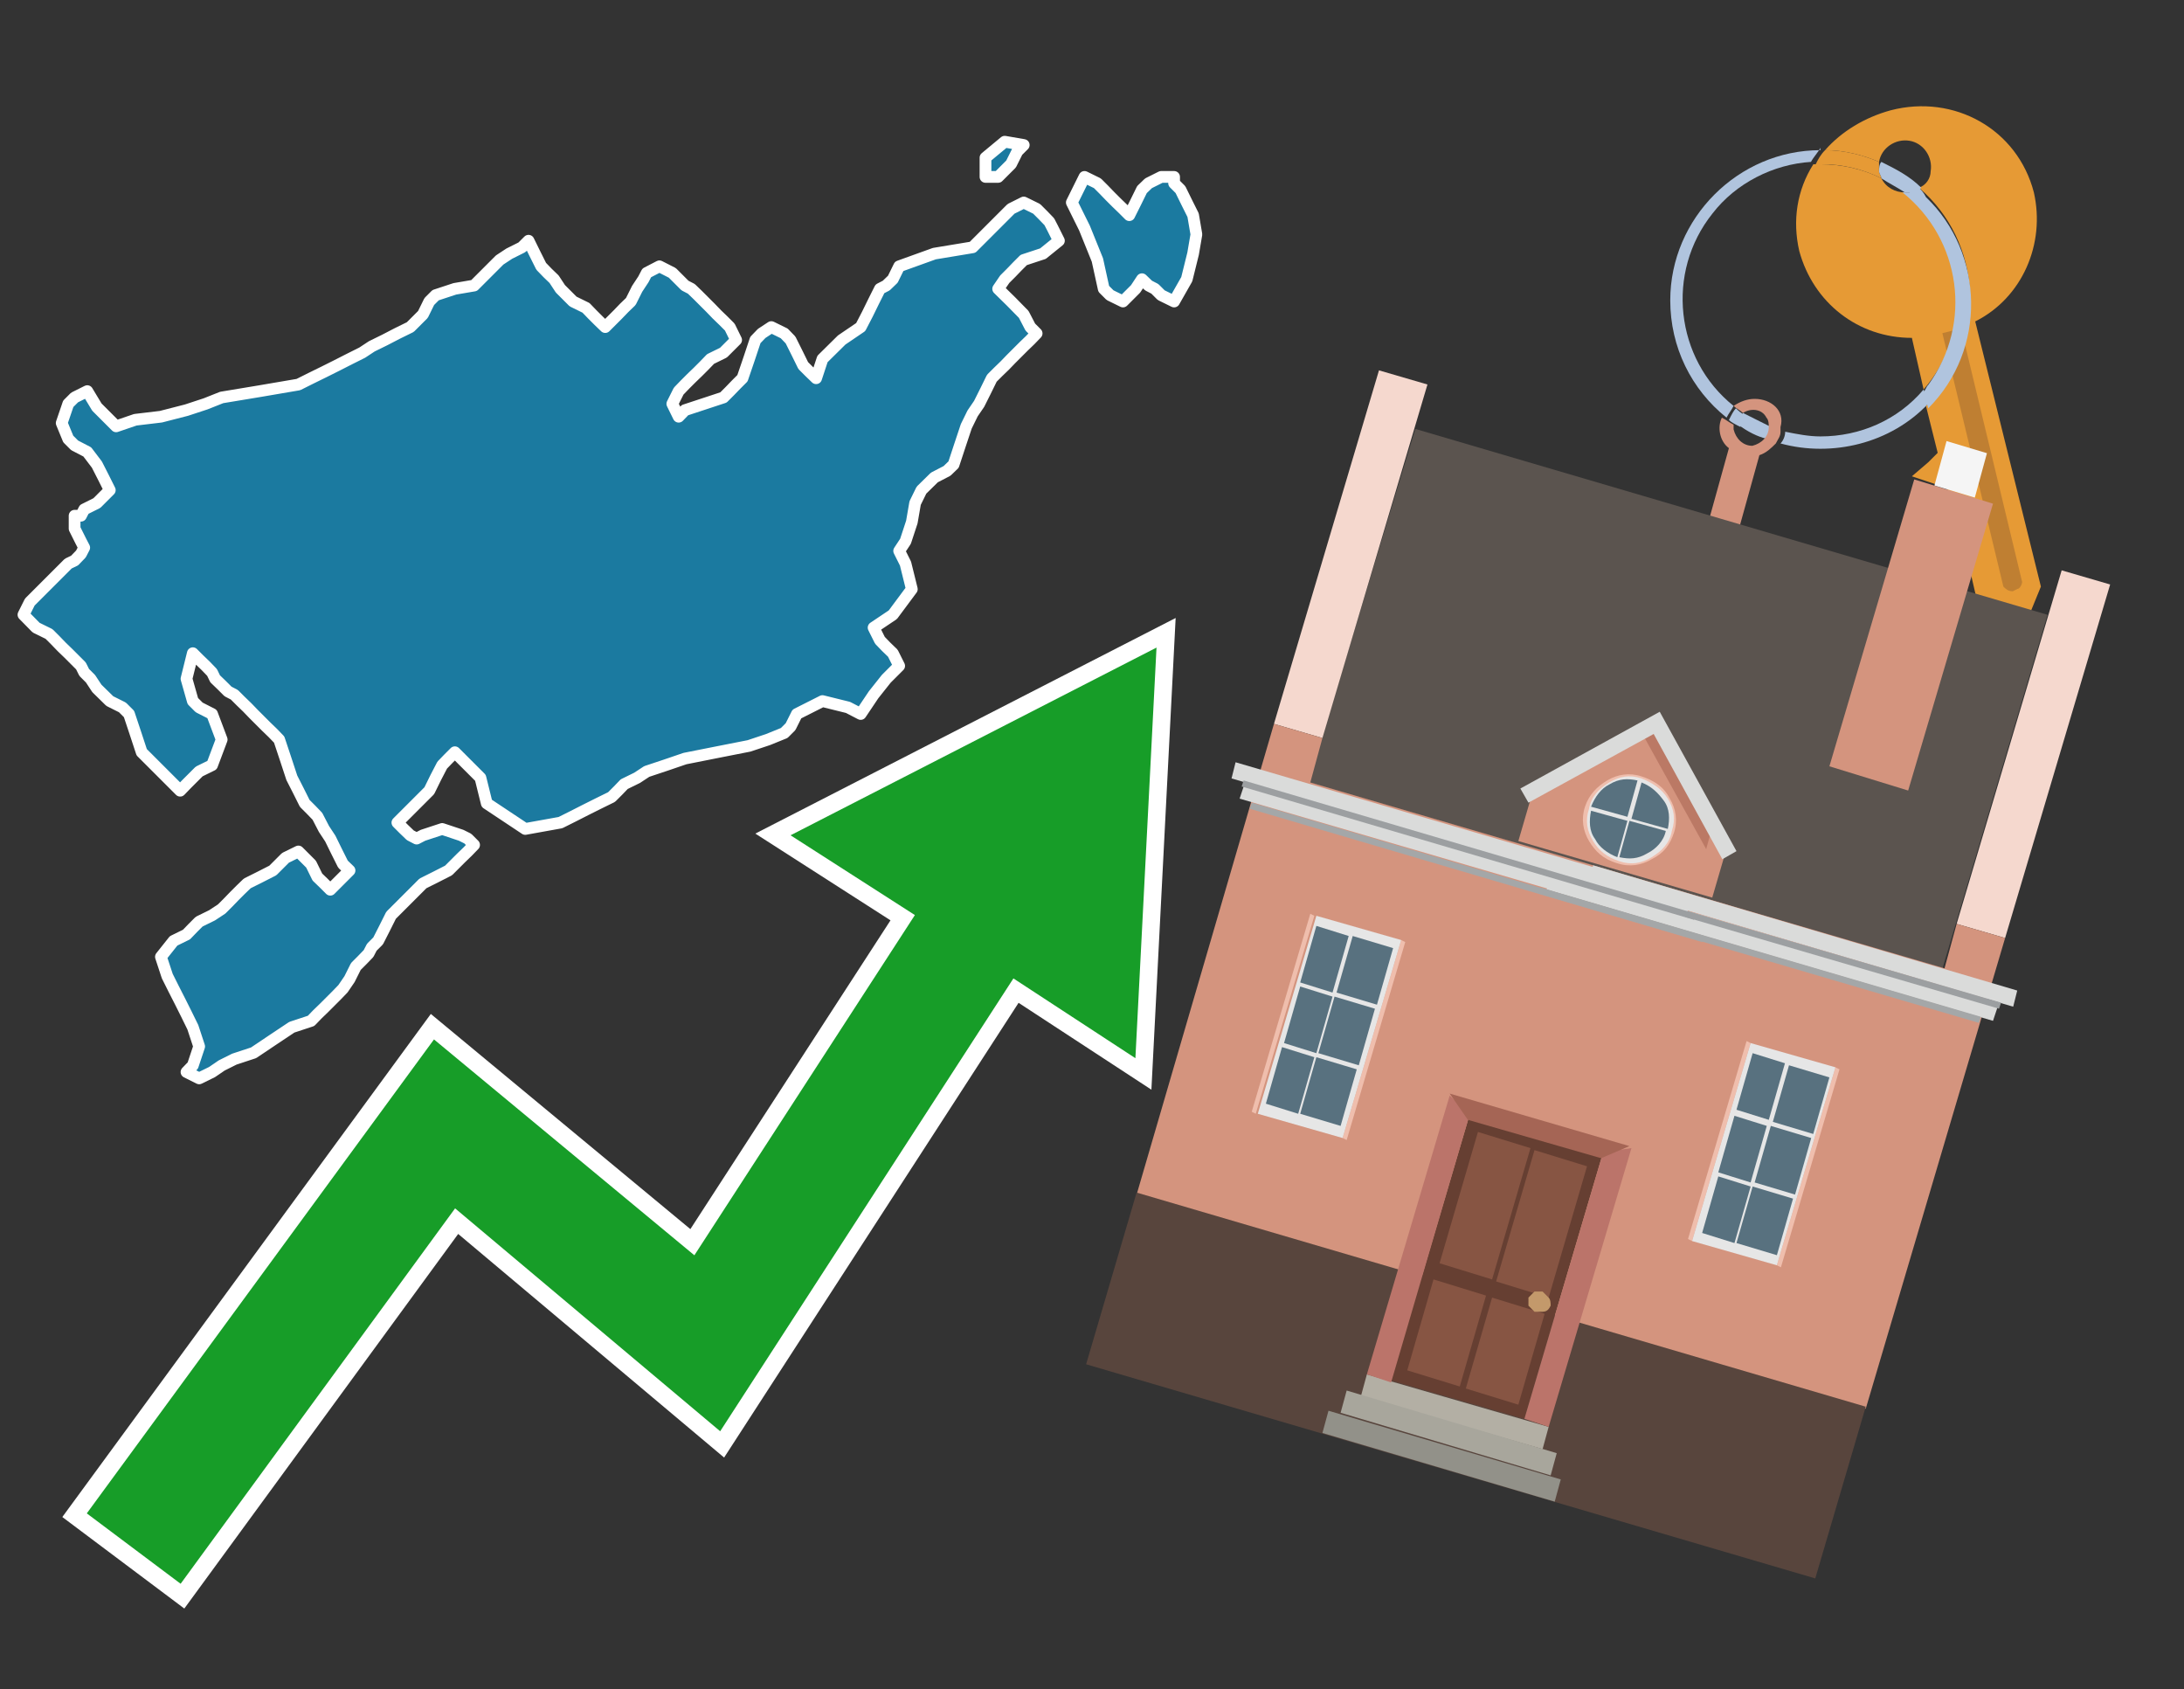 <?xml version="1.0" encoding="utf-8"?>
<!-- Generator: Adobe Illustrator 26.0.3, SVG Export Plug-In . SVG Version: 6.00 Build 0)  -->
<svg version="1.1" id="Text" xmlns="http://www.w3.org/2000/svg" xmlns:xlink="http://www.w3.org/1999/xlink" x="0px" y="0px"
	 width="93.1px" height="72px" viewBox="0 0 93.1 72" style="enable-background:new 0 0 93.1 72;" xml:space="preserve">
<rect x="0" y="0" width="93.1" height="72" fill="#333333" stroke="none"/>
<style type="text/css">
	.st0{fill:#1B7AA0;stroke:#FFFFFF;stroke-width:0.5;stroke-linejoin:round;}
	.st1{fill:none;stroke:#FFFFFF;stroke-width:1.5;stroke-miterlimit:10;}
	.st2{fill:#179D28;}
	.st3{fill:#E69A35;}
	.st4{fill:#B0C4DE;}
	.st5{fill:#D4947E;}
	.st6{fill:#BF7F32;}
	.st7{fill:#5B544F;}
	.st8{fill:#F5D8CE;}
	.st9{fill:#58453D;}
	.st10{fill:#F5F5F5;}
	.st11{fill:#EFBEAD;}
	.st12{fill:#E6E6E6;}
	.st13{fill:#58717F;}
	.st14{fill:#B3AFA4;}
	.st15{fill:#A8A69C;}
	.st16{fill:#929189;}
	.st17{fill:#663F32;}
	.st18{fill:#875543;}
	.st19{fill:#C3996B;}
	.st20{fill:#BB746A;}
	.st21{fill:#A56555;}
	.st22{fill:#DADBDA;}
	.st23{fill:#A4A7A8;}
	.st24{fill:#9C9FA1;}
	.st25{fill:#BB7965;}
</style>
<path class="st0" d="M3.45,21.98L3.59,21.71L4.13,21.44L4.68,20.89L4.41,20.35L4.13,19.8L3.72,19.26L3.18,18.98L2.91,18.71L2.63,18.03L2.91,17.21L3.18,16.94L3.72,16.67L4.13,17.35L4.95,18.17L5.77,17.89L6.86,17.76L7.95,17.48L8.77,17.21L9.45,16.94L11.08,16.67L12.72,16.39L13.26,16.12L13.81,15.85L14.35,15.58L14.9,15.3L15.44,15.03L15.85,14.76L16.4,14.49L16.94,14.21L17.49,13.94L18.03,13.4L18.3,12.85L18.57,12.58L19.39,12.31L20.21,12.17L20.48,11.9L20.75,11.63L21.03,11.35L21.3,11.08L21.71,10.81L22.25,10.54L22.53,10.26L22.8,10.81L23.07,11.35L23.34,11.63L23.62,11.9L23.89,12.31L24.43,12.85L24.98,13.12L25.25,13.4L25.52,13.67L25.8,13.94L26.07,13.67L26.34,13.4L26.61,13.12L26.89,12.85L27.16,12.31L27.43,11.9L27.57,11.63L28.11,11.35L28.66,11.63L28.93,11.9L29.2,12.17L29.47,12.31L29.75,12.58L30.02,12.85L30.29,13.12L30.56,13.4L30.84,13.67L31.11,13.94L31.38,14.49L30.84,15.03L30.29,15.3L30.02,15.58L29.75,15.85L29.47,16.12L29.2,16.39L28.93,16.67L28.66,17.21L28.93,17.76L29.2,17.48L30.02,17.21L30.84,16.94L31.11,16.67L31.38,16.39L31.65,16.12L31.93,15.3L32.2,14.49L32.47,14.21L32.88,13.94L33.43,14.21L33.7,14.49L33.97,15.03L34.24,15.58L34.51,15.85L34.79,16.12L35.06,15.3L35.88,14.49L36.69,13.94L36.97,13.4L37.24,12.85L37.51,12.31L37.78,12.17L38.06,11.9L38.33,11.35L39.83,10.81L41.46,10.54L41.74,10.26L42.01,9.99L42.28,9.72L42.55,9.45L42.83,9.17L43.1,8.9L43.64,8.63L44.19,8.9L44.46,9.17L44.73,9.45L44.87,9.72L45.14,10.26L44.46,10.81L43.64,11.08L43.37,11.35L43.1,11.63L42.83,11.9L42.55,12.31L43.1,12.85L43.64,13.4L43.92,13.94L44.19,14.21L43.92,14.49L43.64,14.76L43.37,15.03L43.1,15.3L42.83,15.58L42.55,15.85L42.28,16.12L42.01,16.67L41.74,17.21L41.46,17.62L41.19,18.17L40.92,18.98L40.65,19.8L40.37,20.07L39.83,20.35L39.28,20.89L39.01,21.44L38.87,22.25L38.6,23.07L38.33,23.48L38.6,24.02L38.87,25.11L38.06,26.2L37.24,26.75L37.51,27.29L37.78,27.57L38.06,27.84L38.33,28.38L37.78,28.93L37.24,29.61L36.69,30.43L36.15,30.15L35.06,29.88L33.97,30.43L33.7,30.97L33.43,31.24L32.74,31.52L31.93,31.79L30.56,32.06L29.2,32.33L28.38,32.61L27.57,32.88L27.16,33.15L26.61,33.42L26.34,33.7L26.07,33.97L25.52,34.24L24.98,34.51L24.43,34.79L23.89,35.06L22.39,35.33L20.75,34.24L20.48,33.15L20.21,32.88L19.94,32.61L19.66,32.33L19.39,32.06L19.12,32.33L18.85,32.61L18.57,33.15L18.3,33.7L18.03,33.97L17.76,34.24L17.49,34.51L17.21,34.79L16.94,35.06L17.21,35.33L17.49,35.6L17.76,35.74L18.03,35.6L18.85,35.33L19.66,35.6L19.94,35.74L20.21,36.01L19.94,36.29L19.66,36.56L19.39,36.83L19.12,37.1L18.57,37.38L18.03,37.65L17.76,37.92L17.49,38.19L17.21,38.47L16.94,38.74L16.67,39.01L16.4,39.55L16.12,40.1L15.85,40.37L15.71,40.64L15.44,40.92L15.17,41.19L14.9,41.73L14.62,42.14L14.35,42.42L14.08,42.69L13.81,42.96L13.53,43.23L13.26,43.51L12.44,43.78L11.63,44.32L10.81,44.87L9.99,45.14L9.45,45.41L9.04,45.69L8.49,45.96L7.95,45.69L8.22,45.41L8.49,44.6L8.22,43.78L7.95,43.23L7.68,42.69L7.4,42.14L7.13,41.6L6.86,40.78L7.4,40.1L7.95,39.83L8.22,39.55L8.49,39.28L9.04,39.01L9.45,38.74L9.72,38.47L9.99,38.19L10.26,37.92L10.54,37.65L11.08,37.38L11.63,37.1L11.9,36.83L12.17,36.56L12.72,36.29L13.26,36.83L13.53,37.38L13.81,37.65L14.08,37.92L14.35,37.65L14.62,37.38L14.9,37.1L14.62,36.83L14.35,36.29L14.08,35.74L13.81,35.33L13.53,34.79L13.26,34.51L12.99,34.24L12.72,33.7L12.44,33.15L12.17,32.33L11.9,31.52L11.63,31.24L11.35,30.97L11.08,30.7L10.81,30.43L10.54,30.15L10.26,29.88L9.99,29.61L9.72,29.47L9.45,29.2L9.17,28.93L9.04,28.66L8.77,28.38L8.49,28.11L8.22,27.84L7.95,28.93L8.22,29.88L8.49,30.15L9.04,30.43L9.45,31.52L9.04,32.61L8.49,32.88L8.22,33.15L7.95,33.42L7.68,33.7L7.4,33.42L7.13,33.15L6.86,32.88L6.59,32.61L6.31,32.33L6.04,32.06L5.77,31.24L5.5,30.43L5.22,30.15L4.68,29.88L4.13,29.34L3.86,28.93L3.59,28.66L3.45,28.38L3.18,28.11L2.91,27.84L2.63,27.57L2.36,27.29L2.09,27.02L1.54,26.75L1.0,26.2L1.27,25.66L1.54,25.39L1.82,25.11L2.09,24.84L2.36,24.57L2.63,24.3L2.91,24.02L3.18,23.89L3.45,23.61L3.59,23.34L3.45,23.07L3.18,22.53L3.18,21.98ZM42.01,6.72L42.83,6.04L43.64,6.18L43.37,6.45L43.1,6.99L42.55,7.54L42.01,7.54ZM50.05,7.81L50.32,8.08L50.59,8.63L50.86,9.17L51.0,9.99L50.86,10.81L50.59,11.9L50.05,12.85L49.5,12.58L49.23,12.31L48.96,12.17L48.68,11.9L48.41,12.31L47.87,12.85L47.32,12.58L47.05,12.31L46.78,11.08L46.23,9.72L45.69,8.63L46.23,7.54L46.78,7.81L47.05,8.08L47.32,8.36L47.59,8.63L47.87,8.9L48.14,9.17L48.41,8.63L48.68,8.08L48.96,7.81L49.5,7.54L50.05,7.54Z"/>
<polygon class="st1" points="49.3,27.6 33.7,35.6 39,39 29.6,53.5 18.5,44.3 3.7,64.5 7.7,67.5 19.4,51.5 30.7,61 43.2,41.7 
	48.4,45.1 "/>
<polygon class="st2" points="49.3,27.6 33.7,35.6 39,39 29.6,53.5 18.5,44.3 3.7,64.5 7.7,67.5 19.4,51.5 30.7,61 43.2,41.7 
	48.4,45.1 "/>
<path class="st3" d="M80.2,7.6c0-0.1-0.1-0.2-0.1-0.3c0-0.1,0-0.3,0-0.4c-0.7-0.3-1.5-0.5-2.3-0.5c-0.2,0.2-0.3,0.4-0.4,0.6
	c0.1,0,0.2,0,0.3,0C78.5,7,79.4,7.2,80.2,7.6z"/>
<path class="st4" d="M77.6,6.4c-3.5,0-6.4,2.9-6.4,6.4c0,2,0.9,3.8,2.4,5c0.1-0.2,0.2-0.3,0.3-0.5c-2.5-2-2.9-5.7-0.9-8.2
	c1-1.3,2.6-2.1,4.2-2.2c0.1-0.2,0.3-0.4,0.4-0.6V6.4z"/>
<path class="st3" d="M84.2,13.7c2-1,3-3.3,2.5-5.5C86,5.5,83.3,4,80.6,4.7c-1.1,0.3-2.1,0.9-2.8,1.7c0.8,0,1.6,0.2,2.3,0.5
	c0.1-0.6,0.7-1,1.3-0.9c0.6,0.1,1,0.7,0.9,1.3c0,0.3-0.2,0.6-0.5,0.7c2.7,2.3,2.9,6.4,0.6,9c-0.1,0.1-0.2,0.2-0.3,0.3l0.5,2
	l-0.4,0.4l-0.7,0.6l0.9,0.3l0.6,0.2l0.1,0.3l-0.4,0.4L82,22.1l0.9,0.3l0.6,0.2l0.1,0.3l-0.4,0.4l-0.7,0.6l0.9,0.3l0.6,0.2l0.3,1.3
	l1.8,1.5L87,25L84.2,13.7z"/>
<path class="st3" d="M81.2,8.2c-0.4,0-0.8-0.2-1-0.6C79.4,7.2,78.5,7,77.6,7c-0.1,0-0.2,0-0.3,0c-0.7,1.1-0.9,2.4-0.6,3.7
	c0.6,2.2,2.5,3.7,4.8,3.7l0.5,2.2c2.1-2.4,1.9-6.1-0.6-8.2C81.3,8.3,81.2,8.3,81.2,8.2z"/>
<path class="st4" d="M74.1,18.1c0.4,0.3,0.8,0.5,1.2,0.6c0.1-0.1,0.2-0.3,0.2-0.5l0,0c-0.4-0.2-0.8-0.4-1.2-0.6
	C74.2,17.8,74.1,17.9,74.1,18.1z"/>
<path class="st4" d="M74.4,17.7c-0.2-0.1-0.3-0.2-0.4-0.3c-0.1,0.1-0.2,0.3-0.3,0.5c0.1,0.1,0.3,0.2,0.5,0.3
	C74.1,17.9,74.2,17.8,74.4,17.7z"/>
<path class="st5" d="M74.8,17c-0.3,0-0.6,0.1-0.9,0.3c0.1,0.1,0.3,0.2,0.4,0.3c0.3-0.2,0.8-0.2,1,0.2c0.1,0.1,0.1,0.3,0.1,0.4l0,0
	c0,0.4-0.3,0.7-0.7,0.8c-0.4,0-0.7-0.3-0.8-0.7c0,0,0,0,0-0.1v-0.1c-0.2-0.1-0.3-0.2-0.5-0.3c-0.2,0.4-0.1,1,0.3,1.3l-1,3.6L74,23
	l1-3.6c0.3-0.1,0.5-0.3,0.7-0.5c0.1-0.2,0.2-0.3,0.2-0.5c0-0.1,0-0.1,0-0.2C76.1,17.5,75.5,17,74.8,17z"/>
<path class="st6" d="M86,25.1l-0.2,0.1c-0.2,0-0.3-0.1-0.4-0.2l0,0l-2.6-10.8l0.8-0.2l2.6,10.8C86.2,24.9,86.1,25.1,86,25.1L86,25.1
	z"/>
<path class="st4" d="M80.1,7.3c0,0.1,0.1,0.2,0.1,0.3c0.3,0.2,0.7,0.4,1,0.6c0.1,0,0.2,0,0.3,0c0.1,0,0.3-0.1,0.4-0.2
	c-0.5-0.5-1.1-0.8-1.7-1.1C80.1,7,80.1,7.2,80.1,7.3z"/>
<path class="st4" d="M77.6,18.6c-0.5,0-1-0.1-1.5-0.2c0,0.2-0.1,0.4-0.2,0.5c2.2,0.6,4.7,0,6.3-1.7L82,16.6
	C80.9,17.9,79.3,18.6,77.6,18.6z"/>
<path class="st4" d="M81.8,8c-0.1,0.1-0.2,0.1-0.4,0.2c-0.1,0-0.2,0-0.3,0c2.5,2,3,5.6,1.1,8.2c-0.1,0.1-0.1,0.2-0.2,0.3l0.2,0.7
	c2.5-2.5,2.4-6.6-0.1-9C82,8.2,81.9,8.1,81.8,8L81.8,8z"/>
<g>
	<g transform="matrix( 0.861, 0, 0, 0.861, 2148,666.7) ">
		<g>
			<g id="Symbol_9_0_Layer2_0_MEMBER_8_MEMBER_0_FILL_3_">
				<path class="st7" d="M-2424.7-753.1l-5.3,17.5l31.4,9.2l5.2-17.5L-2424.7-753.1z"/>
			</g>
		</g>
	</g>
	<g transform="matrix( 0.861, 0, 0, 0.861, 2148,666.7) ">
		<g>
			<g id="Symbol_9_0_Layer2_0_MEMBER_8_MEMBER_1_FILL_3_">
				<path class="st8" d="M-2424.1-755.3l-2.4-0.7l-5.2,17.5l2.4,0.7L-2424.1-755.3z"/>
			</g>
		</g>
	</g>
	<g transform="matrix( 0.861, 0, 0, 0.861, 2148,666.7) ">
		<g>
			<g id="Symbol_9_0_Layer2_0_MEMBER_8_MEMBER_2_FILL_3_">
				<path class="st8" d="M-2392.7-746.1l-5.2,17.5l2.4,0.7l5.2-17.5L-2392.7-746.1z"/>
			</g>
		</g>
	</g>
	<g transform="matrix( 0.861, 0, 0, 0.861, 2148,666.7) ">
		<g>
			<g id="Symbol_9_0_Layer2_0_MEMBER_8_MEMBER_3_FILL_3_">
				<path class="st5" d="M-2395.5-727.9l-2.4-0.7l-0.6,2.2l-31.4-9.2l0.6-2.2l-2.4-0.7l-6.8,23.3l36.1,10.6L-2395.5-727.9z"/>
			</g>
		</g>
	</g>
	<g transform="matrix( 0.861, 0, 0, 0.861, 2148,666.7) ">
		<g>
			<g id="Symbol_9_0_Layer2_0_MEMBER_8_MEMBER_4_FILL_3_">
				<path class="st9" d="M-2438.5-715.3l-2.5,8.5l36.1,10.6l2.5-8.5L-2438.5-715.3z"/>
			</g>
		</g>
	</g>
	<g transform="matrix( 0.861, 0, 0, 0.861, 2148,666.7) ">
		<g>
			<g id="Symbol_9_0_Layer2_0_MEMBER_8_MEMBER_5_FILL_3_">
				<path class="st5" d="M-2400.3-735.2l4.2-14.2l-3.9-1.2l-4.2,14.2L-2400.3-735.2z"/>
			</g>
		</g>
	</g>
	<g transform="matrix( 0.861, 0, 0, 0.861, 2148,666.7) ">
		<g>
			<g id="Symbol_9_0_Layer2_0_MEMBER_8_MEMBER_6_FILL_3_">
				<path class="st10" d="M-2396.4-751.9l-2-0.6l-0.6,2.2l2,0.6L-2396.4-751.9z"/>
			</g>
		</g>
	</g>
	<g transform="matrix( 0.861, 0, 0, 0.861, 2148,666.7) ">
		<g>
			<g id="Symbol_9_0_Layer2_0_MEMBER_8_MEMBER_7_MEMBER_0_FILL_3_">
				<path class="st11" d="M-2403.7-721.4l-0.2-0.1l-2.9,9.8l0.2,0.1L-2403.7-721.4z"/>
			</g>
		</g>
	</g>
	<g transform="matrix( 0.861, 0, 0, 0.861, 2148,666.7) ">
		<g>
			<g id="Symbol_9_0_Layer2_0_MEMBER_8_MEMBER_7_MEMBER_1_FILL_3_">
				<path class="st11" d="M-2408.1-722.7l-0.2-0.1l-2.9,9.8l0.2,0.1L-2408.1-722.7z"/>
			</g>
		</g>
	</g>
	<g transform="matrix( 0.861, 0, 0, 0.861, 2148,666.7) ">
		<g>
			<g id="Symbol_9_0_Layer2_0_MEMBER_8_MEMBER_7_MEMBER_2_FILL_3_">
				<path class="st12" d="M-2408.1-722.7l-2.9,9.8l4.2,1.2l2.9-9.8L-2408.1-722.7z"/>
			</g>
		</g>
	</g>
	<g transform="matrix( 0.861, 0, 0, 0.861, 2148,666.7) ">
		<g>
			<g id="Symbol_9_0_Layer2_0_MEMBER_8_MEMBER_7_MEMBER_3_FILL_3_">
				<path class="st13" d="M-2408-715.6l-0.8,2.8l2,0.6l0.8-2.8L-2408-715.6 M-2405-718.2l0.8-2.8l-2-0.6l-0.8,2.8L-2405-718.2
					 M-2405.1-718l-2-0.6l-0.8,2.8l2,0.6L-2405.1-718 M-2408.9-719.1l-0.8,2.8l1.6,0.5l0.8-2.8L-2408.9-719.1 M-2409.7-716.1
					l-0.8,2.8l1.6,0.5l0.8-2.8L-2409.7-716.1 M-2408-722.2l-0.8,2.8l1.6,0.5l0.8-2.8L-2408-722.2z"/>
			</g>
		</g>
	</g>
	<g transform="matrix( 0.861, 0, 0, 0.861, 2148,666.7) ">
		<g>
			<g id="Symbol_9_0_Layer2_0_MEMBER_8_MEMBER_8_MEMBER_0_FILL_3_">
				<path class="st11" d="M-2425.2-727.7l-0.2-0.1l-2.9,9.8l0.2,0.1L-2425.2-727.7z"/>
			</g>
		</g>
	</g>
	<g transform="matrix( 0.861, 0, 0, 0.861, 2148,666.7) ">
		<g>
			<g id="Symbol_9_0_Layer2_0_MEMBER_8_MEMBER_8_MEMBER_1_FILL_3_">
				<path class="st11" d="M-2429.7-729l-0.2-0.1l-2.9,9.8l0.2,0.1L-2429.7-729z"/>
			</g>
		</g>
	</g>
	<g transform="matrix( 0.861, 0, 0, 0.861, 2148,666.7) ">
		<g>
			<g id="Symbol_9_0_Layer2_0_MEMBER_8_MEMBER_8_MEMBER_2_FILL_3_">
				<path class="st12" d="M-2428.3-718l2.9-9.8l-4.2-1.2l-2.9,9.8L-2428.3-718z"/>
			</g>
		</g>
	</g>
	<g transform="matrix( 0.861, 0, 0, 0.861, 2148,666.7) ">
		<g>
			<g id="Symbol_9_0_Layer2_0_MEMBER_8_MEMBER_8_MEMBER_3_FILL_3_">
				<path class="st13" d="M-2431.3-722.5l-0.8,2.8l1.6,0.5l0.8-2.8L-2431.3-722.5 M-2427.6-721.4l-2-0.6l-0.8,2.8l2,0.6
					L-2427.6-721.4 M-2428.8-725.2l0.8-2.8l-1.6-0.5l-0.8,2.8L-2428.8-725.2 M-2428.8-725l-1.6-0.5l-0.8,2.8l1.6,0.5L-2428.8-725
					 M-2426.7-724.4l-2-0.6l-0.8,2.8l2,0.6L-2426.7-724.4 M-2425.8-727.4l-2-0.6l-0.8,2.8l2,0.6L-2425.8-727.4z"/>
			</g>
		</g>
	</g>
	<g transform="matrix( 0.861, 0, 0, 0.861, 2148,666.7) ">
		<g>
			<g id="Symbol_9_0_Layer2_0_MEMBER_8_MEMBER_9_FILL_3_">
				<path class="st14" d="M-2418.4-702.6l0.3-1.1l-9-2.6l-0.3,1.1L-2418.4-702.6z"/>
			</g>
		</g>
	</g>
	<g transform="matrix( 0.861, 0, 0, 0.861, 2148,666.7) ">
		<g>
			<g id="Symbol_9_0_Layer2_0_MEMBER_8_MEMBER_10_FILL_3_">
				<path class="st15" d="M-2418-701.3l0.3-1.1l-10.4-3.1l-0.3,1.1L-2418-701.3z"/>
			</g>
		</g>
	</g>
	<g transform="matrix( 0.861, 0, 0, 0.861, 2148,666.7) ">
		<g>
			<g id="Symbol_9_0_Layer2_0_MEMBER_8_MEMBER_11_FILL_3_">
				<path class="st16" d="M-2417.8-700l0.3-1.1l-11.5-3.4l-0.3,1.1L-2417.8-700z"/>
			</g>
		</g>
	</g>
	<g transform="matrix( 0.861, 0, 0, 0.861, 2148,666.7) ">
		<g>
			<g id="Symbol_9_0_Layer2_0_MEMBER_8_MEMBER_12_MEMBER_0_FILL_101_">
				<path class="st17" d="M-2415.4-717.3l-6.6-1.9l-3.9,13.2l6.6,1.9L-2415.4-717.3z"/>
			</g>
		</g>
	</g>
	<g transform="matrix( 0.861, 0, 0, 0.861, 2148,666.7) ">
		<g>
			<g id="Symbol_9_0_Layer2_0_MEMBER_8_MEMBER_12_MEMBER_1_MEMBER_0_FILL_29_">
				<path class="st18" d="M-2420.9-711l1.9-6.5l-2.6-0.8l-1.9,6.5L-2420.9-711z"/>
			</g>
		</g>
	</g>
	<g transform="matrix( 0.861, 0, 0, 0.861, 2148,666.7) ">
		<g>
			<g id="Symbol_9_0_Layer2_0_MEMBER_8_MEMBER_12_MEMBER_1_MEMBER_1_FILL_27_">
				<path class="st18" d="M-2418.8-717.4l-1.9,6.5l2.6,0.8l1.9-6.5L-2418.8-717.4z"/>
			</g>
		</g>
	</g>
	<g transform="matrix( 0.861, 0, 0, 0.861, 2148,666.7) ">
		<g>
			<g id="Symbol_9_0_Layer2_0_MEMBER_8_MEMBER_12_MEMBER_2_MEMBER_0_FILL_103_">
				<path class="st18" d="M-2422.5-705.7l1.3-4.5l-2.6-0.8l-1.3,4.5L-2422.5-705.7z"/>
			</g>
		</g>
	</g>
	<g transform="matrix( 0.861, 0, 0, 0.861, 2148,666.7) ">
		<g>
			<g id="Symbol_9_0_Layer2_0_MEMBER_8_MEMBER_12_MEMBER_2_MEMBER_1_FILL_176_">
				<path class="st18" d="M-2419.6-704.8l1.3-4.5l-2.6-0.8l-1.3,4.5L-2419.6-704.8z"/>
			</g>
		</g>
	</g>
	<g transform="matrix( 0.861, 0, 0, 0.861, 2148,666.7) ">
		<g>
			<g id="Symbol_9_0_Layer2_0_MEMBER_8_MEMBER_13_FILL_103_">
				<path class="st19" d="M-2418-709.7c0-0.1,0-0.3-0.1-0.4c-0.1-0.1-0.2-0.2-0.3-0.3c-0.1,0-0.3,0-0.4,0c-0.1,0.1-0.2,0.2-0.3,0.3
					c0,0.2,0,0.3,0,0.4c0.1,0.1,0.2,0.2,0.3,0.3c0.2,0,0.3,0,0.4,0C-2418.2-709.4-2418.1-709.5-2418-709.7z"/>
			</g>
		</g>
	</g>
	<g transform="matrix( 0.861, 0, 0, 0.861, 2148,666.7) ">
		<g>
			<g id="Symbol_9_0_Layer2_0_MEMBER_8_MEMBER_14_FILL_7_">
				<path class="st20" d="M-2422-719.2l-1-0.9l-4.1,13.8l1.2,0.4L-2422-719.2z"/>
			</g>
		</g>
	</g>
	<g transform="matrix( 0.861, 0, 0, 0.861, 2148,666.7) ">
		<g>
			<g id="Symbol_9_0_Layer2_0_MEMBER_8_MEMBER_15_FILL_7_">
				<path class="st20" d="M-2414-717.5l-1.4,0.2l-3.9,13.2l1.2,0.4L-2414-717.5z"/>
			</g>
		</g>
	</g>
	<g transform="matrix( 0.861, 0, 0, 0.861, 2148,666.7) ">
		<g>
			<g id="Symbol_9_0_Layer2_0_MEMBER_8_MEMBER_16_FILL_7_">
				<path class="st21" d="M-2423-720.2l0.9,1.3l6.6,1.9l1.4-0.6L-2423-720.2z"/>
			</g>
		</g>
	</g>
	<g transform="matrix( 0.861, 0, 0, 0.861, 2148,666.7) ">
		<g>
			<g id="Symbol_9_0_Layer2_0_MEMBER_8_MEMBER_17_MEMBER_0_FILL_3_">
				<path class="st22" d="M-2417.9-731.2l-0.3,0.9l22.1,6.5l0.3-0.9L-2417.9-731.2z"/>
			</g>
		</g>
	</g>
	<g transform="matrix( 0.861, 0, 0, 0.861, 2148,666.7) ">
		<g>
			<g id="Symbol_9_0_Layer2_0_MEMBER_8_MEMBER_17_MEMBER_1_FILL_3_">
				<path class="st22" d="M-2415.9-731.5l-0.2,0.8l21,6.2l0.2-0.8L-2415.9-731.5z"/>
			</g>
		</g>
	</g>
	<g transform="matrix( 0.861, 0, 0, 0.861, 2148,666.7) ">
		<g>
			<g id="Symbol_9_0_Layer2_0_MEMBER_8_MEMBER_17_MEMBER_2_FILL_3_">
				<path class="st23" d="M-2418.5-730.4l-0.1,0.3l21.8,6.4l0.1-0.3L-2418.5-730.4z"/>
			</g>
		</g>
	</g>
	<g transform="matrix( 0.861, 0, 0, 0.861, 2148,666.7) ">
		<g>
			<g id="Symbol_9_0_Layer2_0_MEMBER_8_MEMBER_17_MEMBER_3_FILL_3_">
				<path class="st24" d="M-2417.6-731.1l-0.1,0.3l21.9,6.4l0.1-0.3L-2417.6-731.1z"/>
			</g>
		</g>
	</g>
	<g transform="matrix( 0.861, 0, 0, 0.861, 2148,666.7) ">
		<g>
			<g id="Symbol_9_0_Layer2_0_MEMBER_8_MEMBER_17_MEMBER_4_FILL_3_">
				<path class="st22" d="M-2411.5-728.4l0.3-0.9l-21.9-6.4l-0.3,0.9L-2411.5-728.4z"/>
			</g>
		</g>
	</g>
	<g transform="matrix( 0.861, 0, 0, 0.861, 2148,666.7) ">
		<g>
			<g id="Symbol_9_0_Layer2_0_MEMBER_8_MEMBER_17_MEMBER_5_FILL_3_">
				<path class="st22" d="M-2412.3-729.5l0.2-0.8l-21.5-6.3l-0.2,0.8L-2412.3-729.5z"/>
			</g>
		</g>
	</g>
	<g transform="matrix( 0.861, 0, 0, 0.861, 2148,666.7) ">
		<g>
			<g id="Symbol_9_0_Layer2_0_MEMBER_8_MEMBER_17_MEMBER_6_FILL_3_">
				<path class="st23" d="M-2410.5-727.7l0.1-0.3l-22.4-6.6l-0.1,0.3L-2410.5-727.7z"/>
			</g>
		</g>
	</g>
	<g transform="matrix( 0.861, 0, 0, 0.861, 2148,666.7) ">
		<g>
			<g id="Symbol_9_0_Layer2_0_MEMBER_8_MEMBER_17_MEMBER_7_FILL_3_">
				<path class="st24" d="M-2410.9-728.8l0.1-0.3l-22.4-6.6l-0.1,0.3L-2410.9-728.8z"/>
			</g>
		</g>
	</g>
	<g transform="matrix( 0.861, 0, 0, 0.861, 2148,666.7) ">
		<g>
			<g id="Symbol_9_0_Layer2_0_MEMBER_8_MEMBER_18_FILL_3_">
				<path class="st5" d="M-2412.6-738.8l-6.3,3.7l-0.7,2.4l9.6,2.8l0.7-2.4L-2412.6-738.8z"/>
			</g>
		</g>
	</g>
	<g transform="matrix( 0.861, 0, 0, 0.861, 2148,666.7) ">
		<g>
			<g id="Symbol_9_0_Layer2_0_MEMBER_8_MEMBER_19_FILL_3_">
				<path class="st25" d="M-2412.8-738.5l-0.6,0.6l3.1,5.6l0.3-1.1L-2412.8-738.5z"/>
			</g>
		</g>
	</g>
	<g transform="matrix( 0.861, 0, 0, 0.861, 2148,666.7) ">
		<g>
			<g id="Symbol_9_0_Layer2_0_MEMBER_8_MEMBER_20_FILL_3_">
				<path class="st22" d="M-2419.1-734.6l6.2-3.4l3.4,6.2l0.7-0.4l-3.8-6.9l-6.9,3.8L-2419.1-734.6z"/>
			</g>
		</g>
	</g>
	<g transform="matrix( 0.861, 0, 0, 0.861, 2148,666.7) ">
		<g>
			<g id="Symbol_9_0_Layer2_0_MEMBER_8_MEMBER_21_MEMBER_0_FILL_3_">
				<path class="st11" d="M-2413.5-735.9c-0.6-0.2-1.2-0.1-1.7,0.2c-0.5,0.3-0.9,0.7-1.1,1.3c-0.2,0.6-0.1,1.2,0.2,1.7
					c0.3,0.5,0.7,0.9,1.4,1.1c0.6,0.2,1.2,0.1,1.7-0.2c0.6-0.3,0.9-0.7,1.1-1.3c0.2-0.6,0.1-1.2-0.2-1.7
					C-2412.4-735.4-2412.9-735.7-2413.5-735.9z"/>
			</g>
		</g>
	</g>
	<g transform="matrix( 0.861, 0, 0, 0.861, 2148,666.7) ">
		<g>
			<g id="Symbol_9_0_Layer2_0_MEMBER_8_MEMBER_21_MEMBER_1_FILL_3_">
				<path class="st12" d="M-2413.5-735.8c-0.6-0.2-1.1-0.1-1.6,0.2c-0.5,0.3-0.9,0.7-1,1.3c-0.2,0.6-0.1,1.1,0.2,1.6
					c0.3,0.5,0.7,0.8,1.3,1s1.1,0.1,1.6-0.2c0.5-0.3,0.9-0.7,1-1.3c0.2-0.6,0.1-1.1-0.2-1.6C-2412.5-735.3-2413-735.6-2413.5-735.8z
					"/>
			</g>
		</g>
	</g>
	<g transform="matrix( 0.861, 0, 0, 0.861, 2148,666.7) ">
		<g>
			<g id="Symbol_9_0_Layer2_0_MEMBER_8_MEMBER_21_MEMBER_2_MEMBER_0_FILL_3_">
				<path class="st13" d="M-2414.2-733.7l-1.8-0.5c-0.1,0.5-0.1,1,0.2,1.4c0.2,0.4,0.6,0.7,1.1,0.9L-2414.2-733.7z"/>
			</g>
		</g>
	</g>
	<g transform="matrix( 0.861, 0, 0, 0.861, 2148,666.7) ">
		<g>
			<g id="Symbol_9_0_Layer2_0_MEMBER_8_MEMBER_21_MEMBER_2_MEMBER_1_FILL_3_">
				<path class="st13" d="M-2414.2-733.9l0.5-1.8c-0.5-0.1-0.9-0.1-1.4,0.2c-0.4,0.2-0.7,0.6-0.9,1.1L-2414.2-733.9z"/>
			</g>
		</g>
	</g>
	<g transform="matrix( 0.861, 0, 0, 0.861, 2148,666.7) ">
		<g>
			<g id="Symbol_9_0_Layer2_0_MEMBER_8_MEMBER_21_MEMBER_2_MEMBER_2_FILL_3_">
				<path class="st13" d="M-2412.3-733.2l-1.8-0.5l-0.5,1.8c0.5,0.1,0.9,0.1,1.4-0.2C-2412.8-732.3-2412.4-732.7-2412.3-733.2z"/>
			</g>
		</g>
	</g>
	<g transform="matrix( 0.861, 0, 0, 0.861, 2148,666.7) ">
		<g>
			<g id="Symbol_9_0_Layer2_0_MEMBER_8_MEMBER_21_MEMBER_2_MEMBER_3_FILL_3_">
				<path class="st13" d="M-2413.5-735.6l-0.5,1.8l1.8,0.5c0.1-0.5,0.1-1-0.2-1.4C-2412.7-735.1-2413-735.4-2413.5-735.6z"/>
			</g>
		</g>
	</g>
</g>
</svg>

